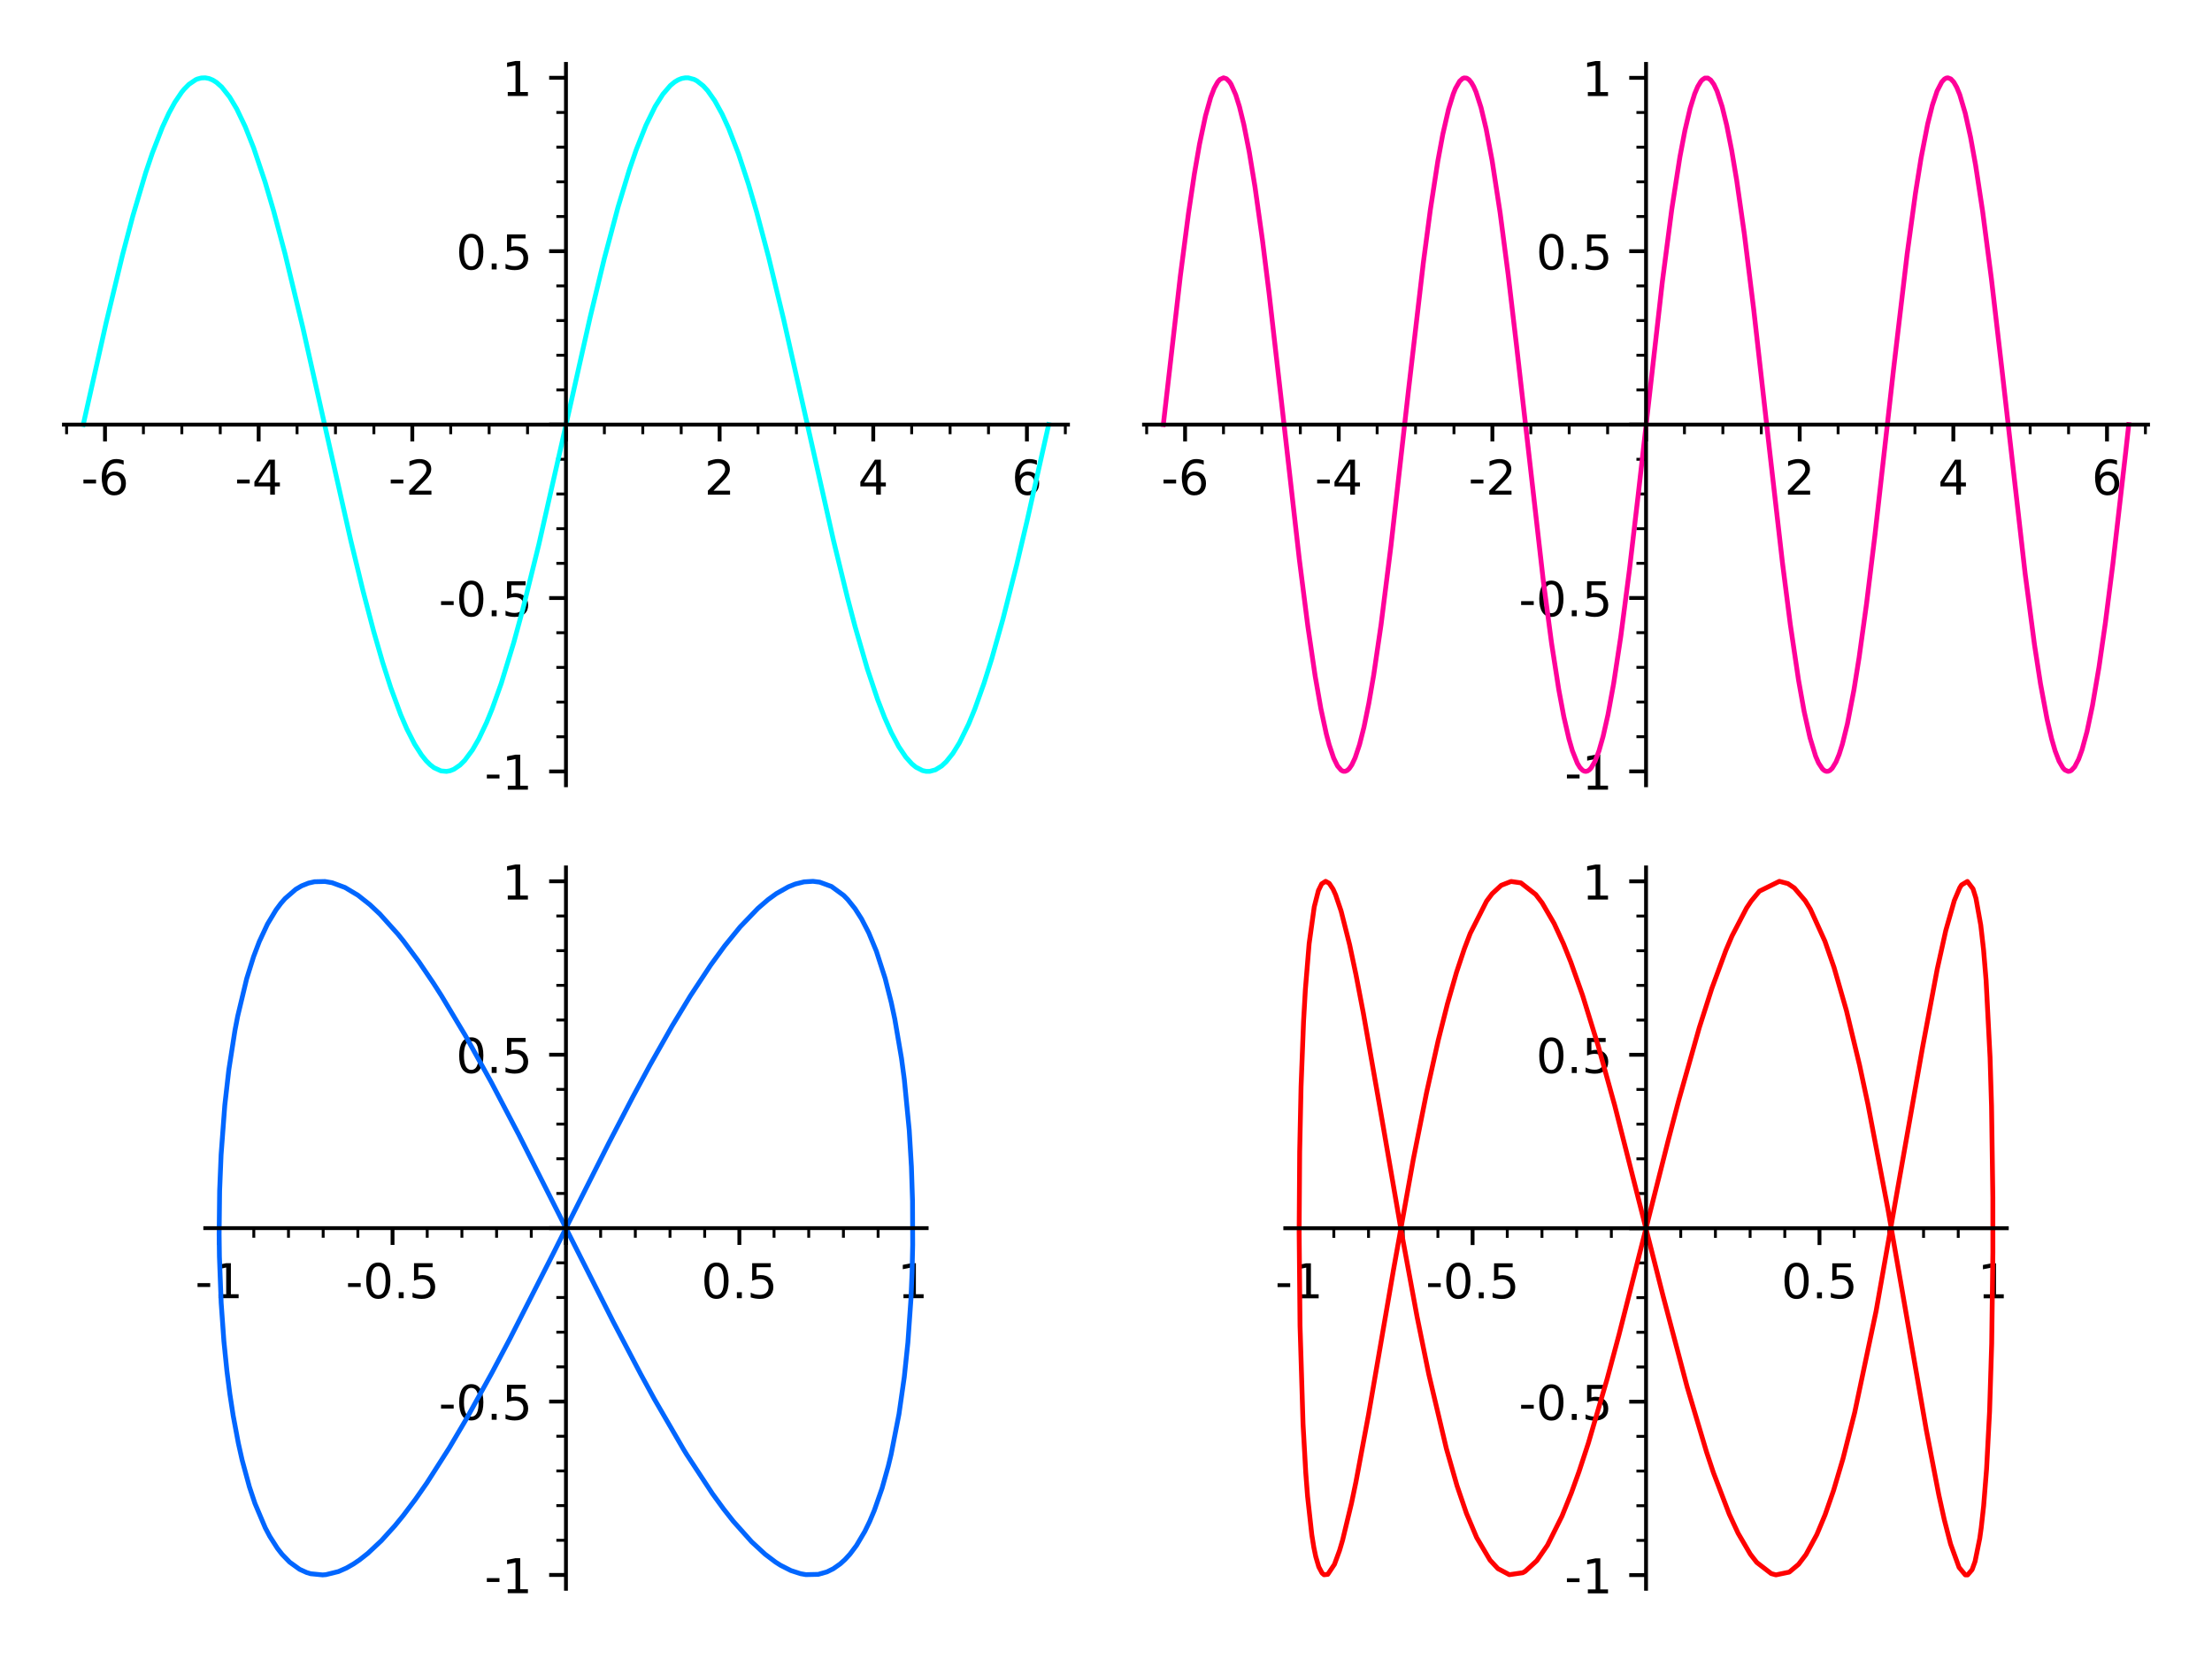 <?xml version="1.0" encoding="utf-8" standalone="no"?>
<!DOCTYPE svg PUBLIC "-//W3C//DTD SVG 1.1//EN"
  "http://www.w3.org/Graphics/SVG/1.1/DTD/svg11.dtd">
<!-- Created with matplotlib (http://matplotlib.org/) -->
<svg height="345.6pt" version="1.1" viewBox="0 0 460.8 345.6" width="460.8pt" xmlns="http://www.w3.org/2000/svg" xmlns:xlink="http://www.w3.org/1999/xlink">
 <defs>
  <style type="text/css">
*{stroke-linecap:butt;stroke-linejoin:round;}
  </style>
 </defs>
 <g id="figure_1">
  <g id="patch_1">
   <path d="M 0 345.6 
L 460.8 345.6 
L 460.8 0 
L 0 0 
z
" style="fill:#ffffff;"/>
  </g>
  <g id="axes_1">
   <g id="patch_2">
    <path d="M 13.32 163.585 
L 222.48 163.585 
L 222.48 13.32 
L 13.32 13.32 
z
" style="fill:#ffffff;"/>
   </g>
   <g id="matplotlib.axis_1">
    <g id="xtick_1">
     <g id="line2d_1">
      <defs>
       <path d="M 0 0 
L 0 3.5 
" id="m2733fb86e6" style="stroke:#000000;stroke-width:0.8;"/>
      </defs>
      <g>
       <use style="stroke:#000000;stroke-width:0.8;" x="21.874" xlink:href="#m2733fb86e6" y="88.452"/>
      </g>
     </g>
     <g id="text_1">
      <!-- -6 -->
      <defs>
       <path d="M 4.891 31.391 
L 31.203 31.391 
L 31.203 23.391 
L 4.891 23.391 
z
" id="DejaVuSans-2d"/>
       <path d="M 33.016 40.375 
Q 26.375 40.375 22.484 35.828 
Q 18.609 31.297 18.609 23.391 
Q 18.609 15.531 22.484 10.953 
Q 26.375 6.391 33.016 6.391 
Q 39.656 6.391 43.531 10.953 
Q 47.406 15.531 47.406 23.391 
Q 47.406 31.297 43.531 35.828 
Q 39.656 40.375 33.016 40.375 
z
M 52.594 71.297 
L 52.594 62.312 
Q 48.875 64.062 45.094 64.984 
Q 41.312 65.922 37.594 65.922 
Q 27.828 65.922 22.672 59.328 
Q 17.531 52.734 16.797 39.406 
Q 19.672 43.656 24.016 45.922 
Q 28.375 48.188 33.594 48.188 
Q 44.578 48.188 50.953 41.516 
Q 57.328 34.859 57.328 23.391 
Q 57.328 12.156 50.688 5.359 
Q 44.047 -1.422 33.016 -1.422 
Q 20.359 -1.422 13.672 8.266 
Q 6.984 17.969 6.984 36.375 
Q 6.984 53.656 15.188 63.938 
Q 23.391 74.219 37.203 74.219 
Q 40.922 74.219 44.703 73.484 
Q 48.484 72.75 52.594 71.297 
z
" id="DejaVuSans-36"/>
      </defs>
      <g transform="translate(16.889 103.05)scale(0.1 -0.1)">
       <use xlink:href="#DejaVuSans-2d"/>
       <use x="36.084" xlink:href="#DejaVuSans-36"/>
      </g>
     </g>
    </g>
    <g id="xtick_2">
     <g id="line2d_2">
      <g>
       <use style="stroke:#000000;stroke-width:0.8;" x="53.883" xlink:href="#m2733fb86e6" y="88.452"/>
      </g>
     </g>
     <g id="text_2">
      <!-- -4 -->
      <defs>
       <path d="M 37.797 64.312 
L 12.891 25.391 
L 37.797 25.391 
z
M 35.203 72.906 
L 47.609 72.906 
L 47.609 25.391 
L 58.016 25.391 
L 58.016 17.188 
L 47.609 17.188 
L 47.609 0 
L 37.797 0 
L 37.797 17.188 
L 4.891 17.188 
L 4.891 26.703 
z
" id="DejaVuSans-34"/>
      </defs>
      <g transform="translate(48.898 103.05)scale(0.1 -0.1)">
       <use xlink:href="#DejaVuSans-2d"/>
       <use x="36.084" xlink:href="#DejaVuSans-34"/>
      </g>
     </g>
    </g>
    <g id="xtick_3">
     <g id="line2d_3">
      <g>
       <use style="stroke:#000000;stroke-width:0.8;" x="85.891" xlink:href="#m2733fb86e6" y="88.452"/>
      </g>
     </g>
     <g id="text_3">
      <!-- -2 -->
      <defs>
       <path d="M 19.188 8.297 
L 53.609 8.297 
L 53.609 0 
L 7.328 0 
L 7.328 8.297 
Q 12.938 14.109 22.625 23.891 
Q 32.328 33.688 34.812 36.531 
Q 39.547 41.844 41.422 45.531 
Q 43.312 49.219 43.312 52.781 
Q 43.312 58.594 39.234 62.25 
Q 35.156 65.922 28.609 65.922 
Q 23.969 65.922 18.812 64.312 
Q 13.672 62.703 7.812 59.422 
L 7.812 69.391 
Q 13.766 71.781 18.938 73 
Q 24.125 74.219 28.422 74.219 
Q 39.75 74.219 46.484 68.547 
Q 53.219 62.891 53.219 53.422 
Q 53.219 48.922 51.531 44.891 
Q 49.859 40.875 45.406 35.406 
Q 44.188 33.984 37.641 27.219 
Q 31.109 20.453 19.188 8.297 
z
" id="DejaVuSans-32"/>
      </defs>
      <g transform="translate(80.906 103.05)scale(0.1 -0.1)">
       <use xlink:href="#DejaVuSans-2d"/>
       <use x="36.084" xlink:href="#DejaVuSans-32"/>
      </g>
     </g>
    </g>
    <g id="xtick_4">
     <g id="line2d_4">
      <g>
       <use style="stroke:#000000;stroke-width:0.8;" x="117.9" xlink:href="#m2733fb86e6" y="88.452"/>
      </g>
     </g>
    </g>
    <g id="xtick_5">
     <g id="line2d_5">
      <g>
       <use style="stroke:#000000;stroke-width:0.8;" x="149.909" xlink:href="#m2733fb86e6" y="88.452"/>
      </g>
     </g>
     <g id="text_4">
      <!-- 2 -->
      <g transform="translate(146.727 103.05)scale(0.1 -0.1)">
       <use xlink:href="#DejaVuSans-32"/>
      </g>
     </g>
    </g>
    <g id="xtick_6">
     <g id="line2d_6">
      <g>
       <use style="stroke:#000000;stroke-width:0.8;" x="181.917" xlink:href="#m2733fb86e6" y="88.452"/>
      </g>
     </g>
     <g id="text_5">
      <!-- 4 -->
      <g transform="translate(178.736 103.05)scale(0.1 -0.1)">
       <use xlink:href="#DejaVuSans-34"/>
      </g>
     </g>
    </g>
    <g id="xtick_7">
     <g id="line2d_7">
      <g>
       <use style="stroke:#000000;stroke-width:0.8;" x="213.926" xlink:href="#m2733fb86e6" y="88.452"/>
      </g>
     </g>
     <g id="text_6">
      <!-- 6 -->
      <g transform="translate(210.744 103.05)scale(0.1 -0.1)">
       <use xlink:href="#DejaVuSans-36"/>
      </g>
     </g>
    </g>
    <g id="xtick_8">
     <g id="line2d_8">
      <defs>
       <path d="M 0 0 
L 0 2 
" id="m0f211f767f" style="stroke:#000000;stroke-width:0.6;"/>
      </defs>
      <g>
       <use style="stroke:#000000;stroke-width:0.6;" x="13.872" xlink:href="#m0f211f767f" y="88.452"/>
      </g>
     </g>
    </g>
    <g id="xtick_9">
     <g id="line2d_9">
      <g>
       <use style="stroke:#000000;stroke-width:0.6;" x="29.877" xlink:href="#m0f211f767f" y="88.452"/>
      </g>
     </g>
    </g>
    <g id="xtick_10">
     <g id="line2d_10">
      <g>
       <use style="stroke:#000000;stroke-width:0.6;" x="37.879" xlink:href="#m0f211f767f" y="88.452"/>
      </g>
     </g>
    </g>
    <g id="xtick_11">
     <g id="line2d_11">
      <g>
       <use style="stroke:#000000;stroke-width:0.6;" x="45.881" xlink:href="#m0f211f767f" y="88.452"/>
      </g>
     </g>
    </g>
    <g id="xtick_12">
     <g id="line2d_12">
      <g>
       <use style="stroke:#000000;stroke-width:0.6;" x="61.885" xlink:href="#m0f211f767f" y="88.452"/>
      </g>
     </g>
    </g>
    <g id="xtick_13">
     <g id="line2d_13">
      <g>
       <use style="stroke:#000000;stroke-width:0.6;" x="69.887" xlink:href="#m0f211f767f" y="88.452"/>
      </g>
     </g>
    </g>
    <g id="xtick_14">
     <g id="line2d_14">
      <g>
       <use style="stroke:#000000;stroke-width:0.6;" x="77.889" xlink:href="#m0f211f767f" y="88.452"/>
      </g>
     </g>
    </g>
    <g id="xtick_15">
     <g id="line2d_15">
      <g>
       <use style="stroke:#000000;stroke-width:0.6;" x="93.894" xlink:href="#m0f211f767f" y="88.452"/>
      </g>
     </g>
    </g>
    <g id="xtick_16">
     <g id="line2d_16">
      <g>
       <use style="stroke:#000000;stroke-width:0.6;" x="101.896" xlink:href="#m0f211f767f" y="88.452"/>
      </g>
     </g>
    </g>
    <g id="xtick_17">
     <g id="line2d_17">
      <g>
       <use style="stroke:#000000;stroke-width:0.6;" x="109.898" xlink:href="#m0f211f767f" y="88.452"/>
      </g>
     </g>
    </g>
    <g id="xtick_18">
     <g id="line2d_18">
      <g>
       <use style="stroke:#000000;stroke-width:0.6;" x="125.902" xlink:href="#m0f211f767f" y="88.452"/>
      </g>
     </g>
    </g>
    <g id="xtick_19">
     <g id="line2d_19">
      <g>
       <use style="stroke:#000000;stroke-width:0.6;" x="133.904" xlink:href="#m0f211f767f" y="88.452"/>
      </g>
     </g>
    </g>
    <g id="xtick_20">
     <g id="line2d_20">
      <g>
       <use style="stroke:#000000;stroke-width:0.6;" x="141.906" xlink:href="#m0f211f767f" y="88.452"/>
      </g>
     </g>
    </g>
    <g id="xtick_21">
     <g id="line2d_21">
      <g>
       <use style="stroke:#000000;stroke-width:0.6;" x="157.911" xlink:href="#m0f211f767f" y="88.452"/>
      </g>
     </g>
    </g>
    <g id="xtick_22">
     <g id="line2d_22">
      <g>
       <use style="stroke:#000000;stroke-width:0.6;" x="165.913" xlink:href="#m0f211f767f" y="88.452"/>
      </g>
     </g>
    </g>
    <g id="xtick_23">
     <g id="line2d_23">
      <g>
       <use style="stroke:#000000;stroke-width:0.6;" x="173.915" xlink:href="#m0f211f767f" y="88.452"/>
      </g>
     </g>
    </g>
    <g id="xtick_24">
     <g id="line2d_24">
      <g>
       <use style="stroke:#000000;stroke-width:0.6;" x="189.919" xlink:href="#m0f211f767f" y="88.452"/>
      </g>
     </g>
    </g>
    <g id="xtick_25">
     <g id="line2d_25">
      <g>
       <use style="stroke:#000000;stroke-width:0.6;" x="197.921" xlink:href="#m0f211f767f" y="88.452"/>
      </g>
     </g>
    </g>
    <g id="xtick_26">
     <g id="line2d_26">
      <g>
       <use style="stroke:#000000;stroke-width:0.6;" x="205.923" xlink:href="#m0f211f767f" y="88.452"/>
      </g>
     </g>
    </g>
    <g id="xtick_27">
     <g id="line2d_27">
      <g>
       <use style="stroke:#000000;stroke-width:0.6;" x="221.928" xlink:href="#m0f211f767f" y="88.452"/>
      </g>
     </g>
    </g>
   </g>
   <g id="matplotlib.axis_2">
    <g id="ytick_1">
     <g id="line2d_28">
      <defs>
       <path d="M 0 0 
L -3.5 0 
" id="m01e9ad00b4" style="stroke:#000000;stroke-width:0.8;"/>
      </defs>
      <g>
       <use style="stroke:#000000;stroke-width:0.8;" x="117.9" xlink:href="#m01e9ad00b4" y="160.705"/>
      </g>
     </g>
     <g id="text_7">
      <!-- -1 -->
      <defs>
       <path d="M 12.406 8.297 
L 28.516 8.297 
L 28.516 63.922 
L 10.984 60.406 
L 10.984 69.391 
L 28.422 72.906 
L 38.281 72.906 
L 38.281 8.297 
L 54.391 8.297 
L 54.391 0 
L 12.406 0 
z
" id="DejaVuSans-31"/>
      </defs>
      <g transform="translate(100.93 164.504)scale(0.1 -0.1)">
       <use xlink:href="#DejaVuSans-2d"/>
       <use x="36.084" xlink:href="#DejaVuSans-31"/>
      </g>
     </g>
    </g>
    <g id="ytick_2">
     <g id="line2d_29">
      <g>
       <use style="stroke:#000000;stroke-width:0.8;" x="117.9" xlink:href="#m01e9ad00b4" y="124.578"/>
      </g>
     </g>
     <g id="text_8">
      <!-- -0.5 -->
      <defs>
       <path d="M 31.781 66.406 
Q 24.172 66.406 20.328 58.906 
Q 16.5 51.422 16.5 36.375 
Q 16.5 21.391 20.328 13.891 
Q 24.172 6.391 31.781 6.391 
Q 39.453 6.391 43.281 13.891 
Q 47.125 21.391 47.125 36.375 
Q 47.125 51.422 43.281 58.906 
Q 39.453 66.406 31.781 66.406 
z
M 31.781 74.219 
Q 44.047 74.219 50.516 64.516 
Q 56.984 54.828 56.984 36.375 
Q 56.984 17.969 50.516 8.266 
Q 44.047 -1.422 31.781 -1.422 
Q 19.531 -1.422 13.062 8.266 
Q 6.594 17.969 6.594 36.375 
Q 6.594 54.828 13.062 64.516 
Q 19.531 74.219 31.781 74.219 
z
" id="DejaVuSans-30"/>
       <path d="M 10.688 12.406 
L 21 12.406 
L 21 0 
L 10.688 0 
z
" id="DejaVuSans-2e"/>
       <path d="M 10.797 72.906 
L 49.516 72.906 
L 49.516 64.594 
L 19.828 64.594 
L 19.828 46.734 
Q 21.969 47.469 24.109 47.828 
Q 26.266 48.188 28.422 48.188 
Q 40.625 48.188 47.75 41.5 
Q 54.891 34.812 54.891 23.391 
Q 54.891 11.625 47.562 5.094 
Q 40.234 -1.422 26.906 -1.422 
Q 22.312 -1.422 17.547 -0.641 
Q 12.797 0.141 7.719 1.703 
L 7.719 11.625 
Q 12.109 9.234 16.797 8.062 
Q 21.484 6.891 26.703 6.891 
Q 35.156 6.891 40.078 11.328 
Q 45.016 15.766 45.016 23.391 
Q 45.016 31 40.078 35.438 
Q 35.156 39.891 26.703 39.891 
Q 22.75 39.891 18.812 39.016 
Q 14.891 38.141 10.797 36.281 
z
" id="DejaVuSans-35"/>
      </defs>
      <g transform="translate(91.389 128.377)scale(0.1 -0.1)">
       <use xlink:href="#DejaVuSans-2d"/>
       <use x="36.084" xlink:href="#DejaVuSans-30"/>
       <use x="99.707" xlink:href="#DejaVuSans-2e"/>
       <use x="131.494" xlink:href="#DejaVuSans-35"/>
      </g>
     </g>
    </g>
    <g id="ytick_3">
     <g id="line2d_30">
      <g>
       <use style="stroke:#000000;stroke-width:0.8;" x="117.9" xlink:href="#m01e9ad00b4" y="88.452"/>
      </g>
     </g>
    </g>
    <g id="ytick_4">
     <g id="line2d_31">
      <g>
       <use style="stroke:#000000;stroke-width:0.8;" x="117.9" xlink:href="#m01e9ad00b4" y="52.325"/>
      </g>
     </g>
     <g id="text_9">
      <!-- 0.5 -->
      <g transform="translate(94.997 56.125)scale(0.1 -0.1)">
       <use xlink:href="#DejaVuSans-30"/>
       <use x="63.623" xlink:href="#DejaVuSans-2e"/>
       <use x="95.41" xlink:href="#DejaVuSans-35"/>
      </g>
     </g>
    </g>
    <g id="ytick_5">
     <g id="line2d_32">
      <g>
       <use style="stroke:#000000;stroke-width:0.8;" x="117.9" xlink:href="#m01e9ad00b4" y="16.199"/>
      </g>
     </g>
     <g id="text_10">
      <!-- 1 -->
      <g transform="translate(104.537 19.998)scale(0.1 -0.1)">
       <use xlink:href="#DejaVuSans-31"/>
      </g>
     </g>
    </g>
    <g id="ytick_6">
     <g id="line2d_33">
      <defs>
       <path d="M 0 0 
L -2 0 
" id="meaa8aced7c" style="stroke:#000000;stroke-width:0.6;"/>
      </defs>
      <g>
       <use style="stroke:#000000;stroke-width:0.6;" x="117.9" xlink:href="#meaa8aced7c" y="153.479"/>
      </g>
     </g>
    </g>
    <g id="ytick_7">
     <g id="line2d_34">
      <g>
       <use style="stroke:#000000;stroke-width:0.6;" x="117.9" xlink:href="#meaa8aced7c" y="146.254"/>
      </g>
     </g>
    </g>
    <g id="ytick_8">
     <g id="line2d_35">
      <g>
       <use style="stroke:#000000;stroke-width:0.6;" x="117.9" xlink:href="#meaa8aced7c" y="139.029"/>
      </g>
     </g>
    </g>
    <g id="ytick_9">
     <g id="line2d_36">
      <g>
       <use style="stroke:#000000;stroke-width:0.6;" x="117.9" xlink:href="#meaa8aced7c" y="131.804"/>
      </g>
     </g>
    </g>
    <g id="ytick_10">
     <g id="line2d_37">
      <g>
       <use style="stroke:#000000;stroke-width:0.6;" x="117.9" xlink:href="#meaa8aced7c" y="117.353"/>
      </g>
     </g>
    </g>
    <g id="ytick_11">
     <g id="line2d_38">
      <g>
       <use style="stroke:#000000;stroke-width:0.6;" x="117.9" xlink:href="#meaa8aced7c" y="110.128"/>
      </g>
     </g>
    </g>
    <g id="ytick_12">
     <g id="line2d_39">
      <g>
       <use style="stroke:#000000;stroke-width:0.6;" x="117.9" xlink:href="#meaa8aced7c" y="102.902"/>
      </g>
     </g>
    </g>
    <g id="ytick_13">
     <g id="line2d_40">
      <g>
       <use style="stroke:#000000;stroke-width:0.6;" x="117.9" xlink:href="#meaa8aced7c" y="95.677"/>
      </g>
     </g>
    </g>
    <g id="ytick_14">
     <g id="line2d_41">
      <g>
       <use style="stroke:#000000;stroke-width:0.6;" x="117.9" xlink:href="#meaa8aced7c" y="81.227"/>
      </g>
     </g>
    </g>
    <g id="ytick_15">
     <g id="line2d_42">
      <g>
       <use style="stroke:#000000;stroke-width:0.6;" x="117.9" xlink:href="#meaa8aced7c" y="74.001"/>
      </g>
     </g>
    </g>
    <g id="ytick_16">
     <g id="line2d_43">
      <g>
       <use style="stroke:#000000;stroke-width:0.6;" x="117.9" xlink:href="#meaa8aced7c" y="66.776"/>
      </g>
     </g>
    </g>
    <g id="ytick_17">
     <g id="line2d_44">
      <g>
       <use style="stroke:#000000;stroke-width:0.6;" x="117.9" xlink:href="#meaa8aced7c" y="59.551"/>
      </g>
     </g>
    </g>
    <g id="ytick_18">
     <g id="line2d_45">
      <g>
       <use style="stroke:#000000;stroke-width:0.6;" x="117.9" xlink:href="#meaa8aced7c" y="45.1"/>
      </g>
     </g>
    </g>
    <g id="ytick_19">
     <g id="line2d_46">
      <g>
       <use style="stroke:#000000;stroke-width:0.6;" x="117.9" xlink:href="#meaa8aced7c" y="37.875"/>
      </g>
     </g>
    </g>
    <g id="ytick_20">
     <g id="line2d_47">
      <g>
       <use style="stroke:#000000;stroke-width:0.6;" x="117.9" xlink:href="#meaa8aced7c" y="30.65"/>
      </g>
     </g>
    </g>
    <g id="ytick_21">
     <g id="line2d_48">
      <g>
       <use style="stroke:#000000;stroke-width:0.6;" x="117.9" xlink:href="#meaa8aced7c" y="23.424"/>
      </g>
     </g>
    </g>
   </g>
   <g id="line2d_49">
    <path clip-path="url(#p6a949a576e)" d="M 17.342 88.452 
L 22.114 67.225 
L 25.535 53.06 
L 27.666 45.01 
L 30.357 35.962 
L 31.729 31.904 
L 33.827 26.508 
L 35.188 23.573 
L 36.426 21.309 
L 37.847 19.207 
L 38.367 18.574 
L 39.355 17.573 
L 40.771 16.611 
L 41.126 16.458 
L 41.945 16.24 
L 42.763 16.21 
L 43.567 16.365 
L 44.332 16.682 
L 45.098 17.162 
L 46.19 18.129 
L 47.841 20.213 
L 49.314 22.683 
L 51.081 26.379 
L 52.834 30.795 
L 55.229 37.932 
L 57.001 43.949 
L 59.38 52.87 
L 63.075 68.202 
L 67.486 87.842 
L 73.078 112.613 
L 75.613 123.049 
L 77.827 131.468 
L 79.692 137.924 
L 81.403 143.262 
L 83.454 148.828 
L 84.745 151.831 
L 86.363 155.009 
L 87.818 157.286 
L 88.775 158.476 
L 89.593 159.294 
L 90.41 159.927 
L 91.866 160.592 
L 93.016 160.696 
L 93.785 160.557 
L 94.554 160.252 
L 95.822 159.387 
L 96.806 158.409 
L 98.424 156.228 
L 99.748 153.927 
L 101.376 150.487 
L 102.53 147.656 
L 104.416 142.376 
L 107.027 133.85 
L 108.878 127.061 
L 112.254 113.415 
L 117.07 92.199 
L 122.919 66.163 
L 125.875 53.92 
L 128.73 43.205 
L 131.105 35.374 
L 132.568 31.121 
L 134.56 26.105 
L 136.479 22.184 
L 138.088 19.63 
L 139.641 17.822 
L 140.524 17.089 
L 141.257 16.647 
L 141.989 16.354 
L 142.764 16.21 
L 143.392 16.216 
L 144.597 16.541 
L 145.175 16.841 
L 146.504 17.886 
L 147.415 18.883 
L 148.909 21.003 
L 150.425 23.756 
L 151.787 26.724 
L 153.84 32.036 
L 155.924 38.376 
L 157.634 44.215 
L 160.101 53.513 
L 163.205 66.358 
L 167.254 84.28 
L 173.604 112.478 
L 176.562 124.591 
L 178.117 130.492 
L 180.677 139.312 
L 182.811 145.685 
L 184.266 149.452 
L 185.662 152.594 
L 187.218 155.52 
L 188.693 157.708 
L 189.964 159.124 
L 190.804 159.815 
L 192.178 160.521 
L 192.927 160.683 
L 193.676 160.687 
L 194.86 160.37 
L 196.166 159.564 
L 197.107 158.69 
L 198.503 156.947 
L 199.872 154.732 
L 201.785 150.827 
L 203.054 147.743 
L 204.984 142.344 
L 206.591 137.25 
L 208.918 129.013 
L 211.78 117.73 
L 214.002 108.309 
L 218.458 88.452 
L 218.458 88.452 
" style="fill:none;stroke:#00ffff;stroke-linecap:square;"/>
   </g>
   <g id="patch_3">
    <path d="M 117.9 163.585 
L 117.9 13.32 
" style="fill:none;stroke:#000000;stroke-linecap:square;stroke-linejoin:miter;stroke-width:0.8;"/>
   </g>
   <g id="patch_4">
    <path d="M 13.32 88.452 
L 222.48 88.452 
" style="fill:none;stroke:#000000;stroke-linecap:square;stroke-linejoin:miter;stroke-width:0.8;"/>
   </g>
  </g>
  <g id="axes_2">
   <g id="patch_5">
    <path d="M 238.32 163.585 
L 447.48 163.585 
L 447.48 13.32 
L 238.32 13.32 
z
" style="fill:#ffffff;"/>
   </g>
   <g id="matplotlib.axis_3">
    <g id="xtick_28">
     <g id="line2d_50">
      <g>
       <use style="stroke:#000000;stroke-width:0.8;" x="246.874" xlink:href="#m2733fb86e6" y="88.453"/>
      </g>
     </g>
     <g id="text_11">
      <!-- -6 -->
      <g transform="translate(241.889 103.051)scale(0.1 -0.1)">
       <use xlink:href="#DejaVuSans-2d"/>
       <use x="36.084" xlink:href="#DejaVuSans-36"/>
      </g>
     </g>
    </g>
    <g id="xtick_29">
     <g id="line2d_51">
      <g>
       <use style="stroke:#000000;stroke-width:0.8;" x="278.883" xlink:href="#m2733fb86e6" y="88.453"/>
      </g>
     </g>
     <g id="text_12">
      <!-- -4 -->
      <g transform="translate(273.898 103.051)scale(0.1 -0.1)">
       <use xlink:href="#DejaVuSans-2d"/>
       <use x="36.084" xlink:href="#DejaVuSans-34"/>
      </g>
     </g>
    </g>
    <g id="xtick_30">
     <g id="line2d_52">
      <g>
       <use style="stroke:#000000;stroke-width:0.8;" x="310.891" xlink:href="#m2733fb86e6" y="88.453"/>
      </g>
     </g>
     <g id="text_13">
      <!-- -2 -->
      <g transform="translate(305.906 103.051)scale(0.1 -0.1)">
       <use xlink:href="#DejaVuSans-2d"/>
       <use x="36.084" xlink:href="#DejaVuSans-32"/>
      </g>
     </g>
    </g>
    <g id="xtick_31">
     <g id="line2d_53">
      <g>
       <use style="stroke:#000000;stroke-width:0.8;" x="342.9" xlink:href="#m2733fb86e6" y="88.453"/>
      </g>
     </g>
    </g>
    <g id="xtick_32">
     <g id="line2d_54">
      <g>
       <use style="stroke:#000000;stroke-width:0.8;" x="374.909" xlink:href="#m2733fb86e6" y="88.453"/>
      </g>
     </g>
     <g id="text_14">
      <!-- 2 -->
      <g transform="translate(371.727 103.051)scale(0.1 -0.1)">
       <use xlink:href="#DejaVuSans-32"/>
      </g>
     </g>
    </g>
    <g id="xtick_33">
     <g id="line2d_55">
      <g>
       <use style="stroke:#000000;stroke-width:0.8;" x="406.917" xlink:href="#m2733fb86e6" y="88.453"/>
      </g>
     </g>
     <g id="text_15">
      <!-- 4 -->
      <g transform="translate(403.736 103.051)scale(0.1 -0.1)">
       <use xlink:href="#DejaVuSans-34"/>
      </g>
     </g>
    </g>
    <g id="xtick_34">
     <g id="line2d_56">
      <g>
       <use style="stroke:#000000;stroke-width:0.8;" x="438.926" xlink:href="#m2733fb86e6" y="88.453"/>
      </g>
     </g>
     <g id="text_16">
      <!-- 6 -->
      <g transform="translate(435.744 103.051)scale(0.1 -0.1)">
       <use xlink:href="#DejaVuSans-36"/>
      </g>
     </g>
    </g>
    <g id="xtick_35">
     <g id="line2d_57">
      <g>
       <use style="stroke:#000000;stroke-width:0.6;" x="238.872" xlink:href="#m0f211f767f" y="88.453"/>
      </g>
     </g>
    </g>
    <g id="xtick_36">
     <g id="line2d_58">
      <g>
       <use style="stroke:#000000;stroke-width:0.6;" x="254.877" xlink:href="#m0f211f767f" y="88.453"/>
      </g>
     </g>
    </g>
    <g id="xtick_37">
     <g id="line2d_59">
      <g>
       <use style="stroke:#000000;stroke-width:0.6;" x="262.879" xlink:href="#m0f211f767f" y="88.453"/>
      </g>
     </g>
    </g>
    <g id="xtick_38">
     <g id="line2d_60">
      <g>
       <use style="stroke:#000000;stroke-width:0.6;" x="270.881" xlink:href="#m0f211f767f" y="88.453"/>
      </g>
     </g>
    </g>
    <g id="xtick_39">
     <g id="line2d_61">
      <g>
       <use style="stroke:#000000;stroke-width:0.6;" x="286.885" xlink:href="#m0f211f767f" y="88.453"/>
      </g>
     </g>
    </g>
    <g id="xtick_40">
     <g id="line2d_62">
      <g>
       <use style="stroke:#000000;stroke-width:0.6;" x="294.887" xlink:href="#m0f211f767f" y="88.453"/>
      </g>
     </g>
    </g>
    <g id="xtick_41">
     <g id="line2d_63">
      <g>
       <use style="stroke:#000000;stroke-width:0.6;" x="302.889" xlink:href="#m0f211f767f" y="88.453"/>
      </g>
     </g>
    </g>
    <g id="xtick_42">
     <g id="line2d_64">
      <g>
       <use style="stroke:#000000;stroke-width:0.6;" x="318.894" xlink:href="#m0f211f767f" y="88.453"/>
      </g>
     </g>
    </g>
    <g id="xtick_43">
     <g id="line2d_65">
      <g>
       <use style="stroke:#000000;stroke-width:0.6;" x="326.896" xlink:href="#m0f211f767f" y="88.453"/>
      </g>
     </g>
    </g>
    <g id="xtick_44">
     <g id="line2d_66">
      <g>
       <use style="stroke:#000000;stroke-width:0.6;" x="334.898" xlink:href="#m0f211f767f" y="88.453"/>
      </g>
     </g>
    </g>
    <g id="xtick_45">
     <g id="line2d_67">
      <g>
       <use style="stroke:#000000;stroke-width:0.6;" x="350.902" xlink:href="#m0f211f767f" y="88.453"/>
      </g>
     </g>
    </g>
    <g id="xtick_46">
     <g id="line2d_68">
      <g>
       <use style="stroke:#000000;stroke-width:0.6;" x="358.904" xlink:href="#m0f211f767f" y="88.453"/>
      </g>
     </g>
    </g>
    <g id="xtick_47">
     <g id="line2d_69">
      <g>
       <use style="stroke:#000000;stroke-width:0.6;" x="366.906" xlink:href="#m0f211f767f" y="88.453"/>
      </g>
     </g>
    </g>
    <g id="xtick_48">
     <g id="line2d_70">
      <g>
       <use style="stroke:#000000;stroke-width:0.6;" x="382.911" xlink:href="#m0f211f767f" y="88.453"/>
      </g>
     </g>
    </g>
    <g id="xtick_49">
     <g id="line2d_71">
      <g>
       <use style="stroke:#000000;stroke-width:0.6;" x="390.913" xlink:href="#m0f211f767f" y="88.453"/>
      </g>
     </g>
    </g>
    <g id="xtick_50">
     <g id="line2d_72">
      <g>
       <use style="stroke:#000000;stroke-width:0.6;" x="398.915" xlink:href="#m0f211f767f" y="88.453"/>
      </g>
     </g>
    </g>
    <g id="xtick_51">
     <g id="line2d_73">
      <g>
       <use style="stroke:#000000;stroke-width:0.6;" x="414.919" xlink:href="#m0f211f767f" y="88.453"/>
      </g>
     </g>
    </g>
    <g id="xtick_52">
     <g id="line2d_74">
      <g>
       <use style="stroke:#000000;stroke-width:0.6;" x="422.921" xlink:href="#m0f211f767f" y="88.453"/>
      </g>
     </g>
    </g>
    <g id="xtick_53">
     <g id="line2d_75">
      <g>
       <use style="stroke:#000000;stroke-width:0.6;" x="430.923" xlink:href="#m0f211f767f" y="88.453"/>
      </g>
     </g>
    </g>
    <g id="xtick_54">
     <g id="line2d_76">
      <g>
       <use style="stroke:#000000;stroke-width:0.6;" x="446.928" xlink:href="#m0f211f767f" y="88.453"/>
      </g>
     </g>
    </g>
   </g>
   <g id="matplotlib.axis_4">
    <g id="ytick_22">
     <g id="line2d_77">
      <g>
       <use style="stroke:#000000;stroke-width:0.8;" x="342.9" xlink:href="#m01e9ad00b4" y="160.696"/>
      </g>
     </g>
     <g id="text_17">
      <!-- -1 -->
      <g transform="translate(325.93 164.495)scale(0.1 -0.1)">
       <use xlink:href="#DejaVuSans-2d"/>
       <use x="36.084" xlink:href="#DejaVuSans-31"/>
      </g>
     </g>
    </g>
    <g id="ytick_23">
     <g id="line2d_78">
      <g>
       <use style="stroke:#000000;stroke-width:0.8;" x="342.9" xlink:href="#m01e9ad00b4" y="124.574"/>
      </g>
     </g>
     <g id="text_18">
      <!-- -0.5 -->
      <g transform="translate(316.389 128.374)scale(0.1 -0.1)">
       <use xlink:href="#DejaVuSans-2d"/>
       <use x="36.084" xlink:href="#DejaVuSans-30"/>
       <use x="99.707" xlink:href="#DejaVuSans-2e"/>
       <use x="131.494" xlink:href="#DejaVuSans-35"/>
      </g>
     </g>
    </g>
    <g id="ytick_24">
     <g id="line2d_79">
      <g>
       <use style="stroke:#000000;stroke-width:0.8;" x="342.9" xlink:href="#m01e9ad00b4" y="88.453"/>
      </g>
     </g>
    </g>
    <g id="ytick_25">
     <g id="line2d_80">
      <g>
       <use style="stroke:#000000;stroke-width:0.8;" x="342.9" xlink:href="#m01e9ad00b4" y="52.331"/>
      </g>
     </g>
     <g id="text_19">
      <!-- 0.5 -->
      <g transform="translate(319.997 56.13)scale(0.1 -0.1)">
       <use xlink:href="#DejaVuSans-30"/>
       <use x="63.623" xlink:href="#DejaVuSans-2e"/>
       <use x="95.41" xlink:href="#DejaVuSans-35"/>
      </g>
     </g>
    </g>
    <g id="ytick_26">
     <g id="line2d_81">
      <g>
       <use style="stroke:#000000;stroke-width:0.8;" x="342.9" xlink:href="#m01e9ad00b4" y="16.21"/>
      </g>
     </g>
     <g id="text_20">
      <!-- 1 -->
      <g transform="translate(329.538 20.009)scale(0.1 -0.1)">
       <use xlink:href="#DejaVuSans-31"/>
      </g>
     </g>
    </g>
    <g id="ytick_27">
     <g id="line2d_82">
      <g>
       <use style="stroke:#000000;stroke-width:0.6;" x="342.9" xlink:href="#meaa8aced7c" y="153.472"/>
      </g>
     </g>
    </g>
    <g id="ytick_28">
     <g id="line2d_83">
      <g>
       <use style="stroke:#000000;stroke-width:0.6;" x="342.9" xlink:href="#meaa8aced7c" y="146.247"/>
      </g>
     </g>
    </g>
    <g id="ytick_29">
     <g id="line2d_84">
      <g>
       <use style="stroke:#000000;stroke-width:0.6;" x="342.9" xlink:href="#meaa8aced7c" y="139.023"/>
      </g>
     </g>
    </g>
    <g id="ytick_30">
     <g id="line2d_85">
      <g>
       <use style="stroke:#000000;stroke-width:0.6;" x="342.9" xlink:href="#meaa8aced7c" y="131.799"/>
      </g>
     </g>
    </g>
    <g id="ytick_31">
     <g id="line2d_86">
      <g>
       <use style="stroke:#000000;stroke-width:0.6;" x="342.9" xlink:href="#meaa8aced7c" y="117.35"/>
      </g>
     </g>
    </g>
    <g id="ytick_32">
     <g id="line2d_87">
      <g>
       <use style="stroke:#000000;stroke-width:0.6;" x="342.9" xlink:href="#meaa8aced7c" y="110.126"/>
      </g>
     </g>
    </g>
    <g id="ytick_33">
     <g id="line2d_88">
      <g>
       <use style="stroke:#000000;stroke-width:0.6;" x="342.9" xlink:href="#meaa8aced7c" y="102.901"/>
      </g>
     </g>
    </g>
    <g id="ytick_34">
     <g id="line2d_89">
      <g>
       <use style="stroke:#000000;stroke-width:0.6;" x="342.9" xlink:href="#meaa8aced7c" y="95.677"/>
      </g>
     </g>
    </g>
    <g id="ytick_35">
     <g id="line2d_90">
      <g>
       <use style="stroke:#000000;stroke-width:0.6;" x="342.9" xlink:href="#meaa8aced7c" y="81.228"/>
      </g>
     </g>
    </g>
    <g id="ytick_36">
     <g id="line2d_91">
      <g>
       <use style="stroke:#000000;stroke-width:0.6;" x="342.9" xlink:href="#meaa8aced7c" y="74.004"/>
      </g>
     </g>
    </g>
    <g id="ytick_37">
     <g id="line2d_92">
      <g>
       <use style="stroke:#000000;stroke-width:0.6;" x="342.9" xlink:href="#meaa8aced7c" y="66.78"/>
      </g>
     </g>
    </g>
    <g id="ytick_38">
     <g id="line2d_93">
      <g>
       <use style="stroke:#000000;stroke-width:0.6;" x="342.9" xlink:href="#meaa8aced7c" y="59.556"/>
      </g>
     </g>
    </g>
    <g id="ytick_39">
     <g id="line2d_94">
      <g>
       <use style="stroke:#000000;stroke-width:0.6;" x="342.9" xlink:href="#meaa8aced7c" y="45.107"/>
      </g>
     </g>
    </g>
    <g id="ytick_40">
     <g id="line2d_95">
      <g>
       <use style="stroke:#000000;stroke-width:0.6;" x="342.9" xlink:href="#meaa8aced7c" y="37.883"/>
      </g>
     </g>
    </g>
    <g id="ytick_41">
     <g id="line2d_96">
      <g>
       <use style="stroke:#000000;stroke-width:0.6;" x="342.9" xlink:href="#meaa8aced7c" y="30.658"/>
      </g>
     </g>
    </g>
    <g id="ytick_42">
     <g id="line2d_97">
      <g>
       <use style="stroke:#000000;stroke-width:0.6;" x="342.9" xlink:href="#meaa8aced7c" y="23.434"/>
      </g>
     </g>
    </g>
   </g>
   <g id="line2d_98">
    <path clip-path="url(#pd2b04a680a)" d="M 242.342 88.453 
L 245.884 57.514 
L 247.586 44.427 
L 248.813 36.197 
L 249.886 29.999 
L 251.129 24.133 
L 252.211 20.286 
L 252.944 18.383 
L 253.677 17.068 
L 254.136 16.549 
L 254.886 16.21 
L 255.499 16.404 
L 256.142 17.061 
L 256.463 17.562 
L 257.421 19.731 
L 258.202 22.231 
L 259.117 25.955 
L 260.247 31.68 
L 261.447 38.989 
L 263.003 50.096 
L 264.381 61.156 
L 267.005 84.153 
L 270.673 116.508 
L 272.441 130.417 
L 273.972 140.829 
L 275.161 147.617 
L 276.302 152.91 
L 276.903 155.175 
L 277.829 157.928 
L 278.631 159.561 
L 279.403 160.459 
L 279.822 160.666 
L 280.24 160.676 
L 280.659 160.488 
L 281.077 160.103 
L 281.616 159.319 
L 282.297 157.871 
L 283.221 155.104 
L 284.145 151.449 
L 285.152 146.509 
L 286.163 140.629 
L 287.699 130.141 
L 289.76 113.738 
L 293.448 81.004 
L 296.516 54.662 
L 297.958 43.764 
L 299.53 33.543 
L 300.564 27.952 
L 301.767 22.724 
L 302.736 19.583 
L 303.194 18.446 
L 304.065 16.924 
L 304.689 16.352 
L 305.001 16.23 
L 305.544 16.28 
L 306.029 16.605 
L 306.513 17.194 
L 306.998 18.043 
L 307.482 19.151 
L 308.524 22.387 
L 309.593 26.87 
L 310.832 33.43 
L 312.504 44.338 
L 314.181 57.201 
L 315.88 71.628 
L 321.495 120.96 
L 323.216 133.975 
L 324.72 143.656 
L 325.766 149.261 
L 326.835 153.911 
L 327.554 156.391 
L 328.596 159.007 
L 329.127 159.881 
L 329.658 160.441 
L 330.008 160.637 
L 330.357 160.696 
L 330.712 160.614 
L 331.067 160.39 
L 331.469 159.966 
L 332.272 158.579 
L 333.103 156.401 
L 333.963 153.378 
L 334.979 148.844 
L 336.15 142.416 
L 337.647 132.546 
L 339.447 118.67 
L 341.237 103.358 
L 346.296 58.703 
L 348.26 43.6 
L 349.953 32.708 
L 350.993 27.222 
L 352.088 22.567 
L 353.029 19.545 
L 353.658 18.053 
L 354.289 16.994 
L 354.605 16.631 
L 355.149 16.268 
L 355.762 16.258 
L 356.375 16.671 
L 357.036 17.59 
L 357.698 18.993 
L 358.755 22.212 
L 359.711 26.123 
L 360.743 31.338 
L 361.785 37.563 
L 363.385 48.766 
L 365.325 64.417 
L 368.61 93.597 
L 371.312 117.178 
L 372.949 130.051 
L 374.667 141.676 
L 375.829 148.188 
L 377.053 153.679 
L 378.234 157.537 
L 378.847 158.951 
L 379.661 160.189 
L 380.048 160.518 
L 380.434 160.679 
L 380.821 160.671 
L 381.208 160.494 
L 381.685 160.044 
L 382.481 158.727 
L 383.128 157.146 
L 383.804 155.014 
L 384.853 150.773 
L 386.212 143.701 
L 387.285 136.982 
L 388.839 125.737 
L 390.581 111.496 
L 394.465 76.887 
L 397.296 52.901 
L 399.026 40.24 
L 400.195 32.919 
L 401.567 25.849 
L 402.548 21.913 
L 403.529 18.971 
L 404.51 17.073 
L 405.055 16.481 
L 405.416 16.272 
L 405.777 16.21 
L 406.398 16.447 
L 407.018 17.117 
L 407.637 18.212 
L 408.255 19.725 
L 409.396 23.586 
L 410.499 28.568 
L 411.557 34.422 
L 413.017 44.02 
L 414.835 57.989 
L 417.094 77.443 
L 421.866 119.44 
L 423.813 134.254 
L 425.069 142.423 
L 426.441 149.824 
L 427.374 153.841 
L 428.118 156.411 
L 428.935 158.556 
L 429.753 159.97 
L 430.157 160.395 
L 430.845 160.695 
L 431.181 160.647 
L 431.518 160.472 
L 432.191 159.74 
L 433.023 158.139 
L 433.723 156.209 
L 434.766 152.379 
L 435.897 146.997 
L 437.257 138.995 
L 438.579 129.819 
L 440.142 117.535 
L 442.815 94.253 
L 443.458 88.453 
L 443.458 88.453 
" style="fill:none;stroke:#ff0099;stroke-linecap:square;"/>
   </g>
   <g id="patch_6">
    <path d="M 342.9 163.585 
L 342.9 13.32 
" style="fill:none;stroke:#000000;stroke-linecap:square;stroke-linejoin:miter;stroke-width:0.8;"/>
   </g>
   <g id="patch_7">
    <path d="M 238.32 88.453 
L 447.48 88.453 
" style="fill:none;stroke:#000000;stroke-linecap:square;stroke-linejoin:miter;stroke-width:0.8;"/>
   </g>
  </g>
  <g id="axes_3">
   <g id="patch_8">
    <path d="M 42.76 330.972 
L 193.04 330.972 
L 193.04 180.706 
L 42.76 180.706 
z
" style="fill:#ffffff;"/>
   </g>
   <g id="matplotlib.axis_5">
    <g id="xtick_55">
     <g id="line2d_99">
      <g>
       <use style="stroke:#000000;stroke-width:0.8;" x="45.648" xlink:href="#m2733fb86e6" y="255.839"/>
      </g>
     </g>
     <g id="text_21">
      <!-- -1 -->
      <g transform="translate(40.663 270.438)scale(0.1 -0.1)">
       <use xlink:href="#DejaVuSans-2d"/>
       <use x="36.084" xlink:href="#DejaVuSans-31"/>
      </g>
     </g>
    </g>
    <g id="xtick_56">
     <g id="line2d_100">
      <g>
       <use style="stroke:#000000;stroke-width:0.8;" x="81.773" xlink:href="#m2733fb86e6" y="255.839"/>
      </g>
     </g>
     <g id="text_22">
      <!-- -0.5 -->
      <g transform="translate(72.018 270.438)scale(0.1 -0.1)">
       <use xlink:href="#DejaVuSans-2d"/>
       <use x="36.084" xlink:href="#DejaVuSans-30"/>
       <use x="99.707" xlink:href="#DejaVuSans-2e"/>
       <use x="131.494" xlink:href="#DejaVuSans-35"/>
      </g>
     </g>
    </g>
    <g id="xtick_57">
     <g id="line2d_101">
      <g>
       <use style="stroke:#000000;stroke-width:0.8;" x="117.899" xlink:href="#m2733fb86e6" y="255.839"/>
      </g>
     </g>
    </g>
    <g id="xtick_58">
     <g id="line2d_102">
      <g>
       <use style="stroke:#000000;stroke-width:0.8;" x="154.024" xlink:href="#m2733fb86e6" y="255.839"/>
      </g>
     </g>
     <g id="text_23">
      <!-- 0.5 -->
      <g transform="translate(146.073 270.438)scale(0.1 -0.1)">
       <use xlink:href="#DejaVuSans-30"/>
       <use x="63.623" xlink:href="#DejaVuSans-2e"/>
       <use x="95.41" xlink:href="#DejaVuSans-35"/>
      </g>
     </g>
    </g>
    <g id="xtick_59">
     <g id="line2d_103">
      <g>
       <use style="stroke:#000000;stroke-width:0.8;" x="190.15" xlink:href="#m2733fb86e6" y="255.839"/>
      </g>
     </g>
     <g id="text_24">
      <!-- 1 -->
      <g transform="translate(186.968 270.438)scale(0.1 -0.1)">
       <use xlink:href="#DejaVuSans-31"/>
      </g>
     </g>
    </g>
    <g id="xtick_60">
     <g id="line2d_104">
      <g>
       <use style="stroke:#000000;stroke-width:0.6;" x="52.873" xlink:href="#m0f211f767f" y="255.839"/>
      </g>
     </g>
    </g>
    <g id="xtick_61">
     <g id="line2d_105">
      <g>
       <use style="stroke:#000000;stroke-width:0.6;" x="60.098" xlink:href="#m0f211f767f" y="255.839"/>
      </g>
     </g>
    </g>
    <g id="xtick_62">
     <g id="line2d_106">
      <g>
       <use style="stroke:#000000;stroke-width:0.6;" x="67.323" xlink:href="#m0f211f767f" y="255.839"/>
      </g>
     </g>
    </g>
    <g id="xtick_63">
     <g id="line2d_107">
      <g>
       <use style="stroke:#000000;stroke-width:0.6;" x="74.548" xlink:href="#m0f211f767f" y="255.839"/>
      </g>
     </g>
    </g>
    <g id="xtick_64">
     <g id="line2d_108">
      <g>
       <use style="stroke:#000000;stroke-width:0.6;" x="88.998" xlink:href="#m0f211f767f" y="255.839"/>
      </g>
     </g>
    </g>
    <g id="xtick_65">
     <g id="line2d_109">
      <g>
       <use style="stroke:#000000;stroke-width:0.6;" x="96.223" xlink:href="#m0f211f767f" y="255.839"/>
      </g>
     </g>
    </g>
    <g id="xtick_66">
     <g id="line2d_110">
      <g>
       <use style="stroke:#000000;stroke-width:0.6;" x="103.449" xlink:href="#m0f211f767f" y="255.839"/>
      </g>
     </g>
    </g>
    <g id="xtick_67">
     <g id="line2d_111">
      <g>
       <use style="stroke:#000000;stroke-width:0.6;" x="110.674" xlink:href="#m0f211f767f" y="255.839"/>
      </g>
     </g>
    </g>
    <g id="xtick_68">
     <g id="line2d_112">
      <g>
       <use style="stroke:#000000;stroke-width:0.6;" x="125.124" xlink:href="#m0f211f767f" y="255.839"/>
      </g>
     </g>
    </g>
    <g id="xtick_69">
     <g id="line2d_113">
      <g>
       <use style="stroke:#000000;stroke-width:0.6;" x="132.349" xlink:href="#m0f211f767f" y="255.839"/>
      </g>
     </g>
    </g>
    <g id="xtick_70">
     <g id="line2d_114">
      <g>
       <use style="stroke:#000000;stroke-width:0.6;" x="139.574" xlink:href="#m0f211f767f" y="255.839"/>
      </g>
     </g>
    </g>
    <g id="xtick_71">
     <g id="line2d_115">
      <g>
       <use style="stroke:#000000;stroke-width:0.6;" x="146.799" xlink:href="#m0f211f767f" y="255.839"/>
      </g>
     </g>
    </g>
    <g id="xtick_72">
     <g id="line2d_116">
      <g>
       <use style="stroke:#000000;stroke-width:0.6;" x="161.249" xlink:href="#m0f211f767f" y="255.839"/>
      </g>
     </g>
    </g>
    <g id="xtick_73">
     <g id="line2d_117">
      <g>
       <use style="stroke:#000000;stroke-width:0.6;" x="168.474" xlink:href="#m0f211f767f" y="255.839"/>
      </g>
     </g>
    </g>
    <g id="xtick_74">
     <g id="line2d_118">
      <g>
       <use style="stroke:#000000;stroke-width:0.6;" x="175.7" xlink:href="#m0f211f767f" y="255.839"/>
      </g>
     </g>
    </g>
    <g id="xtick_75">
     <g id="line2d_119">
      <g>
       <use style="stroke:#000000;stroke-width:0.6;" x="182.925" xlink:href="#m0f211f767f" y="255.839"/>
      </g>
     </g>
    </g>
   </g>
   <g id="matplotlib.axis_6">
    <g id="ytick_43">
     <g id="line2d_120">
      <g>
       <use style="stroke:#000000;stroke-width:0.8;" x="117.899" xlink:href="#m01e9ad00b4" y="328.09"/>
      </g>
     </g>
     <g id="text_25">
      <!-- -1 -->
      <g transform="translate(100.928 331.89)scale(0.1 -0.1)">
       <use xlink:href="#DejaVuSans-2d"/>
       <use x="36.084" xlink:href="#DejaVuSans-31"/>
      </g>
     </g>
    </g>
    <g id="ytick_44">
     <g id="line2d_121">
      <g>
       <use style="stroke:#000000;stroke-width:0.8;" x="117.899" xlink:href="#m01e9ad00b4" y="291.965"/>
      </g>
     </g>
     <g id="text_26">
      <!-- -0.5 -->
      <g transform="translate(91.388 295.764)scale(0.1 -0.1)">
       <use xlink:href="#DejaVuSans-2d"/>
       <use x="36.084" xlink:href="#DejaVuSans-30"/>
       <use x="99.707" xlink:href="#DejaVuSans-2e"/>
       <use x="131.494" xlink:href="#DejaVuSans-35"/>
      </g>
     </g>
    </g>
    <g id="ytick_45">
     <g id="line2d_122">
      <g>
       <use style="stroke:#000000;stroke-width:0.8;" x="117.899" xlink:href="#m01e9ad00b4" y="255.839"/>
      </g>
     </g>
    </g>
    <g id="ytick_46">
     <g id="line2d_123">
      <g>
       <use style="stroke:#000000;stroke-width:0.8;" x="117.899" xlink:href="#m01e9ad00b4" y="219.714"/>
      </g>
     </g>
     <g id="text_27">
      <!-- 0.5 -->
      <g transform="translate(94.996 223.513)scale(0.1 -0.1)">
       <use xlink:href="#DejaVuSans-30"/>
       <use x="63.623" xlink:href="#DejaVuSans-2e"/>
       <use x="95.41" xlink:href="#DejaVuSans-35"/>
      </g>
     </g>
    </g>
    <g id="ytick_47">
     <g id="line2d_124">
      <g>
       <use style="stroke:#000000;stroke-width:0.8;" x="117.899" xlink:href="#m01e9ad00b4" y="183.588"/>
      </g>
     </g>
     <g id="text_28">
      <!-- 1 -->
      <g transform="translate(104.536 187.388)scale(0.1 -0.1)">
       <use xlink:href="#DejaVuSans-31"/>
      </g>
     </g>
    </g>
    <g id="ytick_48">
     <g id="line2d_125">
      <g>
       <use style="stroke:#000000;stroke-width:0.6;" x="117.899" xlink:href="#meaa8aced7c" y="320.865"/>
      </g>
     </g>
    </g>
    <g id="ytick_49">
     <g id="line2d_126">
      <g>
       <use style="stroke:#000000;stroke-width:0.6;" x="117.899" xlink:href="#meaa8aced7c" y="313.64"/>
      </g>
     </g>
    </g>
    <g id="ytick_50">
     <g id="line2d_127">
      <g>
       <use style="stroke:#000000;stroke-width:0.6;" x="117.899" xlink:href="#meaa8aced7c" y="306.415"/>
      </g>
     </g>
    </g>
    <g id="ytick_51">
     <g id="line2d_128">
      <g>
       <use style="stroke:#000000;stroke-width:0.6;" x="117.899" xlink:href="#meaa8aced7c" y="299.19"/>
      </g>
     </g>
    </g>
    <g id="ytick_52">
     <g id="line2d_129">
      <g>
       <use style="stroke:#000000;stroke-width:0.6;" x="117.899" xlink:href="#meaa8aced7c" y="284.74"/>
      </g>
     </g>
    </g>
    <g id="ytick_53">
     <g id="line2d_130">
      <g>
       <use style="stroke:#000000;stroke-width:0.6;" x="117.899" xlink:href="#meaa8aced7c" y="277.515"/>
      </g>
     </g>
    </g>
    <g id="ytick_54">
     <g id="line2d_131">
      <g>
       <use style="stroke:#000000;stroke-width:0.6;" x="117.899" xlink:href="#meaa8aced7c" y="270.29"/>
      </g>
     </g>
    </g>
    <g id="ytick_55">
     <g id="line2d_132">
      <g>
       <use style="stroke:#000000;stroke-width:0.6;" x="117.899" xlink:href="#meaa8aced7c" y="263.064"/>
      </g>
     </g>
    </g>
    <g id="ytick_56">
     <g id="line2d_133">
      <g>
       <use style="stroke:#000000;stroke-width:0.6;" x="117.899" xlink:href="#meaa8aced7c" y="248.614"/>
      </g>
     </g>
    </g>
    <g id="ytick_57">
     <g id="line2d_134">
      <g>
       <use style="stroke:#000000;stroke-width:0.6;" x="117.899" xlink:href="#meaa8aced7c" y="241.389"/>
      </g>
     </g>
    </g>
    <g id="ytick_58">
     <g id="line2d_135">
      <g>
       <use style="stroke:#000000;stroke-width:0.6;" x="117.899" xlink:href="#meaa8aced7c" y="234.164"/>
      </g>
     </g>
    </g>
    <g id="ytick_59">
     <g id="line2d_136">
      <g>
       <use style="stroke:#000000;stroke-width:0.6;" x="117.899" xlink:href="#meaa8aced7c" y="226.939"/>
      </g>
     </g>
    </g>
    <g id="ytick_60">
     <g id="line2d_137">
      <g>
       <use style="stroke:#000000;stroke-width:0.6;" x="117.899" xlink:href="#meaa8aced7c" y="212.489"/>
      </g>
     </g>
    </g>
    <g id="ytick_61">
     <g id="line2d_138">
      <g>
       <use style="stroke:#000000;stroke-width:0.6;" x="117.899" xlink:href="#meaa8aced7c" y="205.264"/>
      </g>
     </g>
    </g>
    <g id="ytick_62">
     <g id="line2d_139">
      <g>
       <use style="stroke:#000000;stroke-width:0.6;" x="117.899" xlink:href="#meaa8aced7c" y="198.039"/>
      </g>
     </g>
    </g>
    <g id="ytick_63">
     <g id="line2d_140">
      <g>
       <use style="stroke:#000000;stroke-width:0.6;" x="117.899" xlink:href="#meaa8aced7c" y="190.813"/>
      </g>
     </g>
    </g>
   </g>
   <g id="line2d_141">
    <path clip-path="url(#p20c27205ca)" d="M 117.899 255.839 
L 126.85 238.075 
L 131.846 228.469 
L 135.4 221.88 
L 140.042 213.685 
L 143.817 207.453 
L 148.051 201.037 
L 150.944 197.066 
L 154.194 193.073 
L 157.895 189.221 
L 160.026 187.389 
L 161.735 186.147 
L 164.236 184.734 
L 165.679 184.158 
L 167.493 183.709 
L 169.363 183.596 
L 170.756 183.768 
L 173.217 184.67 
L 175.755 186.53 
L 176.606 187.399 
L 178.117 189.289 
L 179.476 191.416 
L 180.956 194.276 
L 182.556 198.13 
L 184.394 203.823 
L 185.667 208.842 
L 186.399 212.272 
L 187.799 220.468 
L 188.38 224.831 
L 189.411 235.441 
L 189.864 243.052 
L 190.094 250.174 
L 190.129 259.332 
L 190.005 264.975 
L 189.766 270.629 
L 189.129 279.697 
L 188.375 286.893 
L 187.277 294.576 
L 185.644 302.937 
L 185.044 305.425 
L 183.753 310.022 
L 182.136 314.648 
L 181.165 316.949 
L 180.171 318.996 
L 178.425 321.946 
L 177.074 323.744 
L 176.035 324.877 
L 175.033 325.784 
L 173.584 326.802 
L 172.266 327.454 
L 170.451 327.968 
L 167.88 328.024 
L 166.766 327.828 
L 164.76 327.175 
L 162.605 326.08 
L 161.565 325.418 
L 159.38 323.766 
L 156.576 321.177 
L 152.742 316.887 
L 150.727 314.328 
L 148.414 311.159 
L 143.057 303.007 
L 142.412 301.957 
L 136.32 291.465 
L 133.447 286.207 
L 127.706 275.272 
L 118.595 257.231 
L 108.115 236.453 
L 102.362 225.492 
L 96.927 215.701 
L 91.966 207.43 
L 90.299 204.825 
L 87.263 200.348 
L 84.087 196.078 
L 82.906 194.609 
L 79.133 190.413 
L 77.049 188.451 
L 74.571 186.495 
L 71.864 184.878 
L 69.197 183.89 
L 67.683 183.63 
L 65.52 183.683 
L 64.291 183.958 
L 62.828 184.542 
L 61.611 185.26 
L 59.382 187.193 
L 58.508 188.196 
L 57.507 189.537 
L 55.718 192.509 
L 54.022 196.138 
L 52.83 199.274 
L 51.388 203.878 
L 49.511 211.713 
L 48.944 214.661 
L 47.669 222.845 
L 46.83 230.228 
L 46.057 240.576 
L 45.752 248.096 
L 45.65 257.09 
L 45.708 261.739 
L 46.073 271.399 
L 46.643 279.41 
L 47.273 285.634 
L 47.88 290.378 
L 48.573 294.89 
L 49.643 300.604 
L 50.437 304.145 
L 51.957 309.738 
L 53.116 313.208 
L 55.259 318.274 
L 56.204 320.057 
L 57.801 322.559 
L 58.779 323.81 
L 60.339 325.42 
L 62.413 326.916 
L 63.882 327.586 
L 64.72 327.838 
L 67.199 328.082 
L 67.904 328.025 
L 70.514 327.381 
L 72.175 326.645 
L 73.647 325.8 
L 74.919 324.935 
L 76.637 323.582 
L 79.45 320.944 
L 82.26 317.843 
L 83.995 315.718 
L 86.571 312.298 
L 88.921 308.93 
L 93.593 301.617 
L 97.202 295.498 
L 102.497 285.935 
L 106.236 278.86 
L 115.454 260.726 
L 117.899 255.839 
L 117.899 255.839 
" style="fill:none;stroke:#0066ff;stroke-linecap:square;"/>
   </g>
   <g id="patch_9">
    <path d="M 117.899 330.972 
L 117.899 180.706 
" style="fill:none;stroke:#000000;stroke-linecap:square;stroke-linejoin:miter;stroke-width:0.8;"/>
   </g>
   <g id="patch_10">
    <path d="M 42.76 255.839 
L 193.04 255.839 
" style="fill:none;stroke:#000000;stroke-linecap:square;stroke-linejoin:miter;stroke-width:0.8;"/>
   </g>
  </g>
  <g id="axes_4">
   <g id="patch_11">
    <path d="M 267.746 330.972 
L 418.054 330.972 
L 418.054 180.706 
L 267.746 180.706 
z
" style="fill:#ffffff;"/>
   </g>
   <g id="matplotlib.axis_7">
    <g id="xtick_76">
     <g id="line2d_142">
      <g>
       <use style="stroke:#000000;stroke-width:0.8;" x="270.636" xlink:href="#m2733fb86e6" y="255.86"/>
      </g>
     </g>
     <g id="text_29">
      <!-- -1 -->
      <g transform="translate(265.651 270.459)scale(0.1 -0.1)">
       <use xlink:href="#DejaVuSans-2d"/>
       <use x="36.084" xlink:href="#DejaVuSans-31"/>
      </g>
     </g>
    </g>
    <g id="xtick_77">
     <g id="line2d_143">
      <g>
       <use style="stroke:#000000;stroke-width:0.8;" x="306.768" xlink:href="#m2733fb86e6" y="255.86"/>
      </g>
     </g>
     <g id="text_30">
      <!-- -0.5 -->
      <g transform="translate(297.013 270.459)scale(0.1 -0.1)">
       <use xlink:href="#DejaVuSans-2d"/>
       <use x="36.084" xlink:href="#DejaVuSans-30"/>
       <use x="99.707" xlink:href="#DejaVuSans-2e"/>
       <use x="131.494" xlink:href="#DejaVuSans-35"/>
      </g>
     </g>
    </g>
    <g id="xtick_78">
     <g id="line2d_144">
      <g>
       <use style="stroke:#000000;stroke-width:0.8;" x="342.9" xlink:href="#m2733fb86e6" y="255.86"/>
      </g>
     </g>
    </g>
    <g id="xtick_79">
     <g id="line2d_145">
      <g>
       <use style="stroke:#000000;stroke-width:0.8;" x="379.032" xlink:href="#m2733fb86e6" y="255.86"/>
      </g>
     </g>
     <g id="text_31">
      <!-- 0.5 -->
      <g transform="translate(371.081 270.459)scale(0.1 -0.1)">
       <use xlink:href="#DejaVuSans-30"/>
       <use x="63.623" xlink:href="#DejaVuSans-2e"/>
       <use x="95.41" xlink:href="#DejaVuSans-35"/>
      </g>
     </g>
    </g>
    <g id="xtick_80">
     <g id="line2d_146">
      <g>
       <use style="stroke:#000000;stroke-width:0.8;" x="415.165" xlink:href="#m2733fb86e6" y="255.86"/>
      </g>
     </g>
     <g id="text_32">
      <!-- 1 -->
      <g transform="translate(411.983 270.459)scale(0.1 -0.1)">
       <use xlink:href="#DejaVuSans-31"/>
      </g>
     </g>
    </g>
    <g id="xtick_81">
     <g id="line2d_147">
      <g>
       <use style="stroke:#000000;stroke-width:0.6;" x="277.862" xlink:href="#m0f211f767f" y="255.86"/>
      </g>
     </g>
    </g>
    <g id="xtick_82">
     <g id="line2d_148">
      <g>
       <use style="stroke:#000000;stroke-width:0.6;" x="285.089" xlink:href="#m0f211f767f" y="255.86"/>
      </g>
     </g>
    </g>
    <g id="xtick_83">
     <g id="line2d_149">
      <g>
       <use style="stroke:#000000;stroke-width:0.6;" x="292.315" xlink:href="#m0f211f767f" y="255.86"/>
      </g>
     </g>
    </g>
    <g id="xtick_84">
     <g id="line2d_150">
      <g>
       <use style="stroke:#000000;stroke-width:0.6;" x="299.542" xlink:href="#m0f211f767f" y="255.86"/>
      </g>
     </g>
    </g>
    <g id="xtick_85">
     <g id="line2d_151">
      <g>
       <use style="stroke:#000000;stroke-width:0.6;" x="313.995" xlink:href="#m0f211f767f" y="255.86"/>
      </g>
     </g>
    </g>
    <g id="xtick_86">
     <g id="line2d_152">
      <g>
       <use style="stroke:#000000;stroke-width:0.6;" x="321.221" xlink:href="#m0f211f767f" y="255.86"/>
      </g>
     </g>
    </g>
    <g id="xtick_87">
     <g id="line2d_153">
      <g>
       <use style="stroke:#000000;stroke-width:0.6;" x="328.447" xlink:href="#m0f211f767f" y="255.86"/>
      </g>
     </g>
    </g>
    <g id="xtick_88">
     <g id="line2d_154">
      <g>
       <use style="stroke:#000000;stroke-width:0.6;" x="335.674" xlink:href="#m0f211f767f" y="255.86"/>
      </g>
     </g>
    </g>
    <g id="xtick_89">
     <g id="line2d_155">
      <g>
       <use style="stroke:#000000;stroke-width:0.6;" x="350.127" xlink:href="#m0f211f767f" y="255.86"/>
      </g>
     </g>
    </g>
    <g id="xtick_90">
     <g id="line2d_156">
      <g>
       <use style="stroke:#000000;stroke-width:0.6;" x="357.353" xlink:href="#m0f211f767f" y="255.86"/>
      </g>
     </g>
    </g>
    <g id="xtick_91">
     <g id="line2d_157">
      <g>
       <use style="stroke:#000000;stroke-width:0.6;" x="364.58" xlink:href="#m0f211f767f" y="255.86"/>
      </g>
     </g>
    </g>
    <g id="xtick_92">
     <g id="line2d_158">
      <g>
       <use style="stroke:#000000;stroke-width:0.6;" x="371.806" xlink:href="#m0f211f767f" y="255.86"/>
      </g>
     </g>
    </g>
    <g id="xtick_93">
     <g id="line2d_159">
      <g>
       <use style="stroke:#000000;stroke-width:0.6;" x="386.259" xlink:href="#m0f211f767f" y="255.86"/>
      </g>
     </g>
    </g>
    <g id="xtick_94">
     <g id="line2d_160">
      <g>
       <use style="stroke:#000000;stroke-width:0.6;" x="393.485" xlink:href="#m0f211f767f" y="255.86"/>
      </g>
     </g>
    </g>
    <g id="xtick_95">
     <g id="line2d_161">
      <g>
       <use style="stroke:#000000;stroke-width:0.6;" x="400.712" xlink:href="#m0f211f767f" y="255.86"/>
      </g>
     </g>
    </g>
    <g id="xtick_96">
     <g id="line2d_162">
      <g>
       <use style="stroke:#000000;stroke-width:0.6;" x="407.938" xlink:href="#m0f211f767f" y="255.86"/>
      </g>
     </g>
    </g>
   </g>
   <g id="matplotlib.axis_8">
    <g id="ytick_64">
     <g id="line2d_163">
      <g>
       <use style="stroke:#000000;stroke-width:0.8;" x="342.9" xlink:href="#m01e9ad00b4" y="328.125"/>
      </g>
     </g>
     <g id="text_33">
      <!-- -1 -->
      <g transform="translate(325.93 331.924)scale(0.1 -0.1)">
       <use xlink:href="#DejaVuSans-2d"/>
       <use x="36.084" xlink:href="#DejaVuSans-31"/>
      </g>
     </g>
    </g>
    <g id="ytick_65">
     <g id="line2d_164">
      <g>
       <use style="stroke:#000000;stroke-width:0.8;" x="342.9" xlink:href="#m01e9ad00b4" y="291.993"/>
      </g>
     </g>
     <g id="text_34">
      <!-- -0.5 -->
      <g transform="translate(316.389 295.792)scale(0.1 -0.1)">
       <use xlink:href="#DejaVuSans-2d"/>
       <use x="36.084" xlink:href="#DejaVuSans-30"/>
       <use x="99.707" xlink:href="#DejaVuSans-2e"/>
       <use x="131.494" xlink:href="#DejaVuSans-35"/>
      </g>
     </g>
    </g>
    <g id="ytick_66">
     <g id="line2d_165">
      <g>
       <use style="stroke:#000000;stroke-width:0.8;" x="342.9" xlink:href="#m01e9ad00b4" y="255.86"/>
      </g>
     </g>
    </g>
    <g id="ytick_67">
     <g id="line2d_166">
      <g>
       <use style="stroke:#000000;stroke-width:0.8;" x="342.9" xlink:href="#m01e9ad00b4" y="219.728"/>
      </g>
     </g>
     <g id="text_35">
      <!-- 0.5 -->
      <g transform="translate(319.997 223.527)scale(0.1 -0.1)">
       <use xlink:href="#DejaVuSans-30"/>
       <use x="63.623" xlink:href="#DejaVuSans-2e"/>
       <use x="95.41" xlink:href="#DejaVuSans-35"/>
      </g>
     </g>
    </g>
    <g id="ytick_68">
     <g id="line2d_167">
      <g>
       <use style="stroke:#000000;stroke-width:0.8;" x="342.9" xlink:href="#m01e9ad00b4" y="183.596"/>
      </g>
     </g>
     <g id="text_36">
      <!-- 1 -->
      <g transform="translate(329.538 187.395)scale(0.1 -0.1)">
       <use xlink:href="#DejaVuSans-31"/>
      </g>
     </g>
    </g>
    <g id="ytick_69">
     <g id="line2d_168">
      <g>
       <use style="stroke:#000000;stroke-width:0.6;" x="342.9" xlink:href="#meaa8aced7c" y="320.898"/>
      </g>
     </g>
    </g>
    <g id="ytick_70">
     <g id="line2d_169">
      <g>
       <use style="stroke:#000000;stroke-width:0.6;" x="342.9" xlink:href="#meaa8aced7c" y="313.672"/>
      </g>
     </g>
    </g>
    <g id="ytick_71">
     <g id="line2d_170">
      <g>
       <use style="stroke:#000000;stroke-width:0.6;" x="342.9" xlink:href="#meaa8aced7c" y="306.445"/>
      </g>
     </g>
    </g>
    <g id="ytick_72">
     <g id="line2d_171">
      <g>
       <use style="stroke:#000000;stroke-width:0.6;" x="342.9" xlink:href="#meaa8aced7c" y="299.219"/>
      </g>
     </g>
    </g>
    <g id="ytick_73">
     <g id="line2d_172">
      <g>
       <use style="stroke:#000000;stroke-width:0.6;" x="342.9" xlink:href="#meaa8aced7c" y="284.766"/>
      </g>
     </g>
    </g>
    <g id="ytick_74">
     <g id="line2d_173">
      <g>
       <use style="stroke:#000000;stroke-width:0.6;" x="342.9" xlink:href="#meaa8aced7c" y="277.54"/>
      </g>
     </g>
    </g>
    <g id="ytick_75">
     <g id="line2d_174">
      <g>
       <use style="stroke:#000000;stroke-width:0.6;" x="342.9" xlink:href="#meaa8aced7c" y="270.313"/>
      </g>
     </g>
    </g>
    <g id="ytick_76">
     <g id="line2d_175">
      <g>
       <use style="stroke:#000000;stroke-width:0.6;" x="342.9" xlink:href="#meaa8aced7c" y="263.087"/>
      </g>
     </g>
    </g>
    <g id="ytick_77">
     <g id="line2d_176">
      <g>
       <use style="stroke:#000000;stroke-width:0.6;" x="342.9" xlink:href="#meaa8aced7c" y="248.634"/>
      </g>
     </g>
    </g>
    <g id="ytick_78">
     <g id="line2d_177">
      <g>
       <use style="stroke:#000000;stroke-width:0.6;" x="342.9" xlink:href="#meaa8aced7c" y="241.408"/>
      </g>
     </g>
    </g>
    <g id="ytick_79">
     <g id="line2d_178">
      <g>
       <use style="stroke:#000000;stroke-width:0.6;" x="342.9" xlink:href="#meaa8aced7c" y="234.181"/>
      </g>
     </g>
    </g>
    <g id="ytick_80">
     <g id="line2d_179">
      <g>
       <use style="stroke:#000000;stroke-width:0.6;" x="342.9" xlink:href="#meaa8aced7c" y="226.955"/>
      </g>
     </g>
    </g>
    <g id="ytick_81">
     <g id="line2d_180">
      <g>
       <use style="stroke:#000000;stroke-width:0.6;" x="342.9" xlink:href="#meaa8aced7c" y="212.502"/>
      </g>
     </g>
    </g>
    <g id="ytick_82">
     <g id="line2d_181">
      <g>
       <use style="stroke:#000000;stroke-width:0.6;" x="342.9" xlink:href="#meaa8aced7c" y="205.275"/>
      </g>
     </g>
    </g>
    <g id="ytick_83">
     <g id="line2d_182">
      <g>
       <use style="stroke:#000000;stroke-width:0.6;" x="342.9" xlink:href="#meaa8aced7c" y="198.049"/>
      </g>
     </g>
    </g>
    <g id="ytick_84">
     <g id="line2d_183">
      <g>
       <use style="stroke:#000000;stroke-width:0.6;" x="342.9" xlink:href="#meaa8aced7c" y="190.822"/>
      </g>
     </g>
    </g>
   </g>
   <g id="line2d_184">
    <path clip-path="url(#p264658e933)" d="M 342.9 255.86 
L 347.529 237.535 
L 349.681 229.333 
L 353.997 214.067 
L 356.615 205.879 
L 359.534 197.972 
L 360.81 194.982 
L 363.84 189.156 
L 364.811 187.698 
L 366.521 185.647 
L 370.674 183.598 
L 372.451 184.067 
L 373.797 184.984 
L 376.043 187.614 
L 377.146 189.414 
L 380.177 196.103 
L 382.069 201.557 
L 384.65 210.545 
L 387.382 221.896 
L 389.123 230.032 
L 393.291 251.883 
L 396.191 268.481 
L 401.28 297.875 
L 403.901 311.472 
L 405.031 316.577 
L 406.336 321.632 
L 408.111 326.519 
L 409.407 328.076 
L 409.899 328.082 
L 410.822 326.996 
L 411.444 325.279 
L 412.418 320.471 
L 412.728 318.246 
L 413.23 313.693 
L 413.84 306.02 
L 414.465 294.059 
L 414.905 279.909 
L 415.154 260.913 
L 415.147 249.465 
L 414.875 230.5 
L 414.568 220.308 
L 413.736 204.18 
L 413.214 197.864 
L 412.63 192.729 
L 411.625 187.123 
L 411.016 185.165 
L 409.845 183.621 
L 408.617 184.355 
L 408.246 184.949 
L 407.125 187.587 
L 405.347 193.825 
L 403.555 201.92 
L 400.513 218.133 
L 390.835 273.079 
L 386.37 294.239 
L 383.929 303.862 
L 381.959 310.506 
L 380.2 315.557 
L 378.481 319.674 
L 376.211 323.854 
L 374.665 325.884 
L 372.739 327.498 
L 369.949 328.077 
L 368.978 327.806 
L 365.966 325.481 
L 364.613 323.742 
L 362.075 319.396 
L 360.244 315.448 
L 356.941 306.794 
L 355.507 302.492 
L 351.474 288.955 
L 346.465 270.034 
L 336.386 230.33 
L 332.936 217.885 
L 329.671 207.324 
L 327.22 200.399 
L 325.705 196.62 
L 323.751 192.374 
L 321.258 188.082 
L 319.926 186.343 
L 316.828 183.917 
L 314.776 183.625 
L 312.726 184.432 
L 310.834 186.18 
L 309.686 187.721 
L 306.287 194.421 
L 305.058 197.631 
L 303.411 202.577 
L 301.535 209.098 
L 299.604 216.748 
L 297.173 227.65 
L 294.412 241.543 
L 290.288 264.532 
L 285.091 294.699 
L 282.474 308.674 
L 281.552 313.104 
L 279.686 320.847 
L 279.052 322.999 
L 277.994 325.88 
L 276.602 327.967 
L 275.826 328.05 
L 275.418 327.708 
L 274.731 326.419 
L 274.096 324.272 
L 273.695 322.344 
L 273.272 319.72 
L 272.393 311.738 
L 272.013 306.795 
L 271.446 296.628 
L 270.819 276.163 
L 270.636 256.566 
L 270.746 239.999 
L 271.034 226.373 
L 271.559 212.697 
L 271.931 206.157 
L 272.717 196.571 
L 273.783 188.911 
L 274.648 185.526 
L 275.334 184.12 
L 276.153 183.596 
L 276.905 184.014 
L 277.702 185.227 
L 278.238 186.42 
L 279.379 189.796 
L 281.155 196.816 
L 282.477 203.061 
L 284.014 211.075 
L 287.904 233.257 
L 291.844 256.098 
L 295.203 274.306 
L 297.63 286.222 
L 301.311 301.783 
L 303.524 309.505 
L 305.491 315.268 
L 307.619 320.309 
L 310.395 324.994 
L 312.046 326.773 
L 314.421 328.036 
L 317.21 327.631 
L 317.725 327.341 
L 320.153 325.109 
L 322.366 321.895 
L 325.396 315.822 
L 327.349 310.981 
L 328.939 306.563 
L 330.892 300.609 
L 334.802 287.242 
L 337.283 277.992 
L 342.9 255.86 
L 342.9 255.86 
" style="fill:none;stroke:#ff0000;stroke-linecap:square;"/>
   </g>
   <g id="patch_12">
    <path d="M 342.9 330.972 
L 342.9 180.706 
" style="fill:none;stroke:#000000;stroke-linecap:square;stroke-linejoin:miter;stroke-width:0.8;"/>
   </g>
   <g id="patch_13">
    <path d="M 267.746 255.86 
L 418.054 255.86 
" style="fill:none;stroke:#000000;stroke-linecap:square;stroke-linejoin:miter;stroke-width:0.8;"/>
   </g>
  </g>
 </g>
 <defs>
  <clipPath id="p6a949a576e">
   <rect height="150.265" width="209.16" x="13.32" y="13.32"/>
  </clipPath>
  <clipPath id="pd2b04a680a">
   <rect height="150.265" width="209.16" x="238.32" y="13.32"/>
  </clipPath>
  <clipPath id="p20c27205ca">
   <rect height="150.265" width="150.279" x="42.76" y="180.706"/>
  </clipPath>
  <clipPath id="p264658e933">
   <rect height="150.265" width="150.309" x="267.746" y="180.706"/>
  </clipPath>
 </defs>
</svg>

